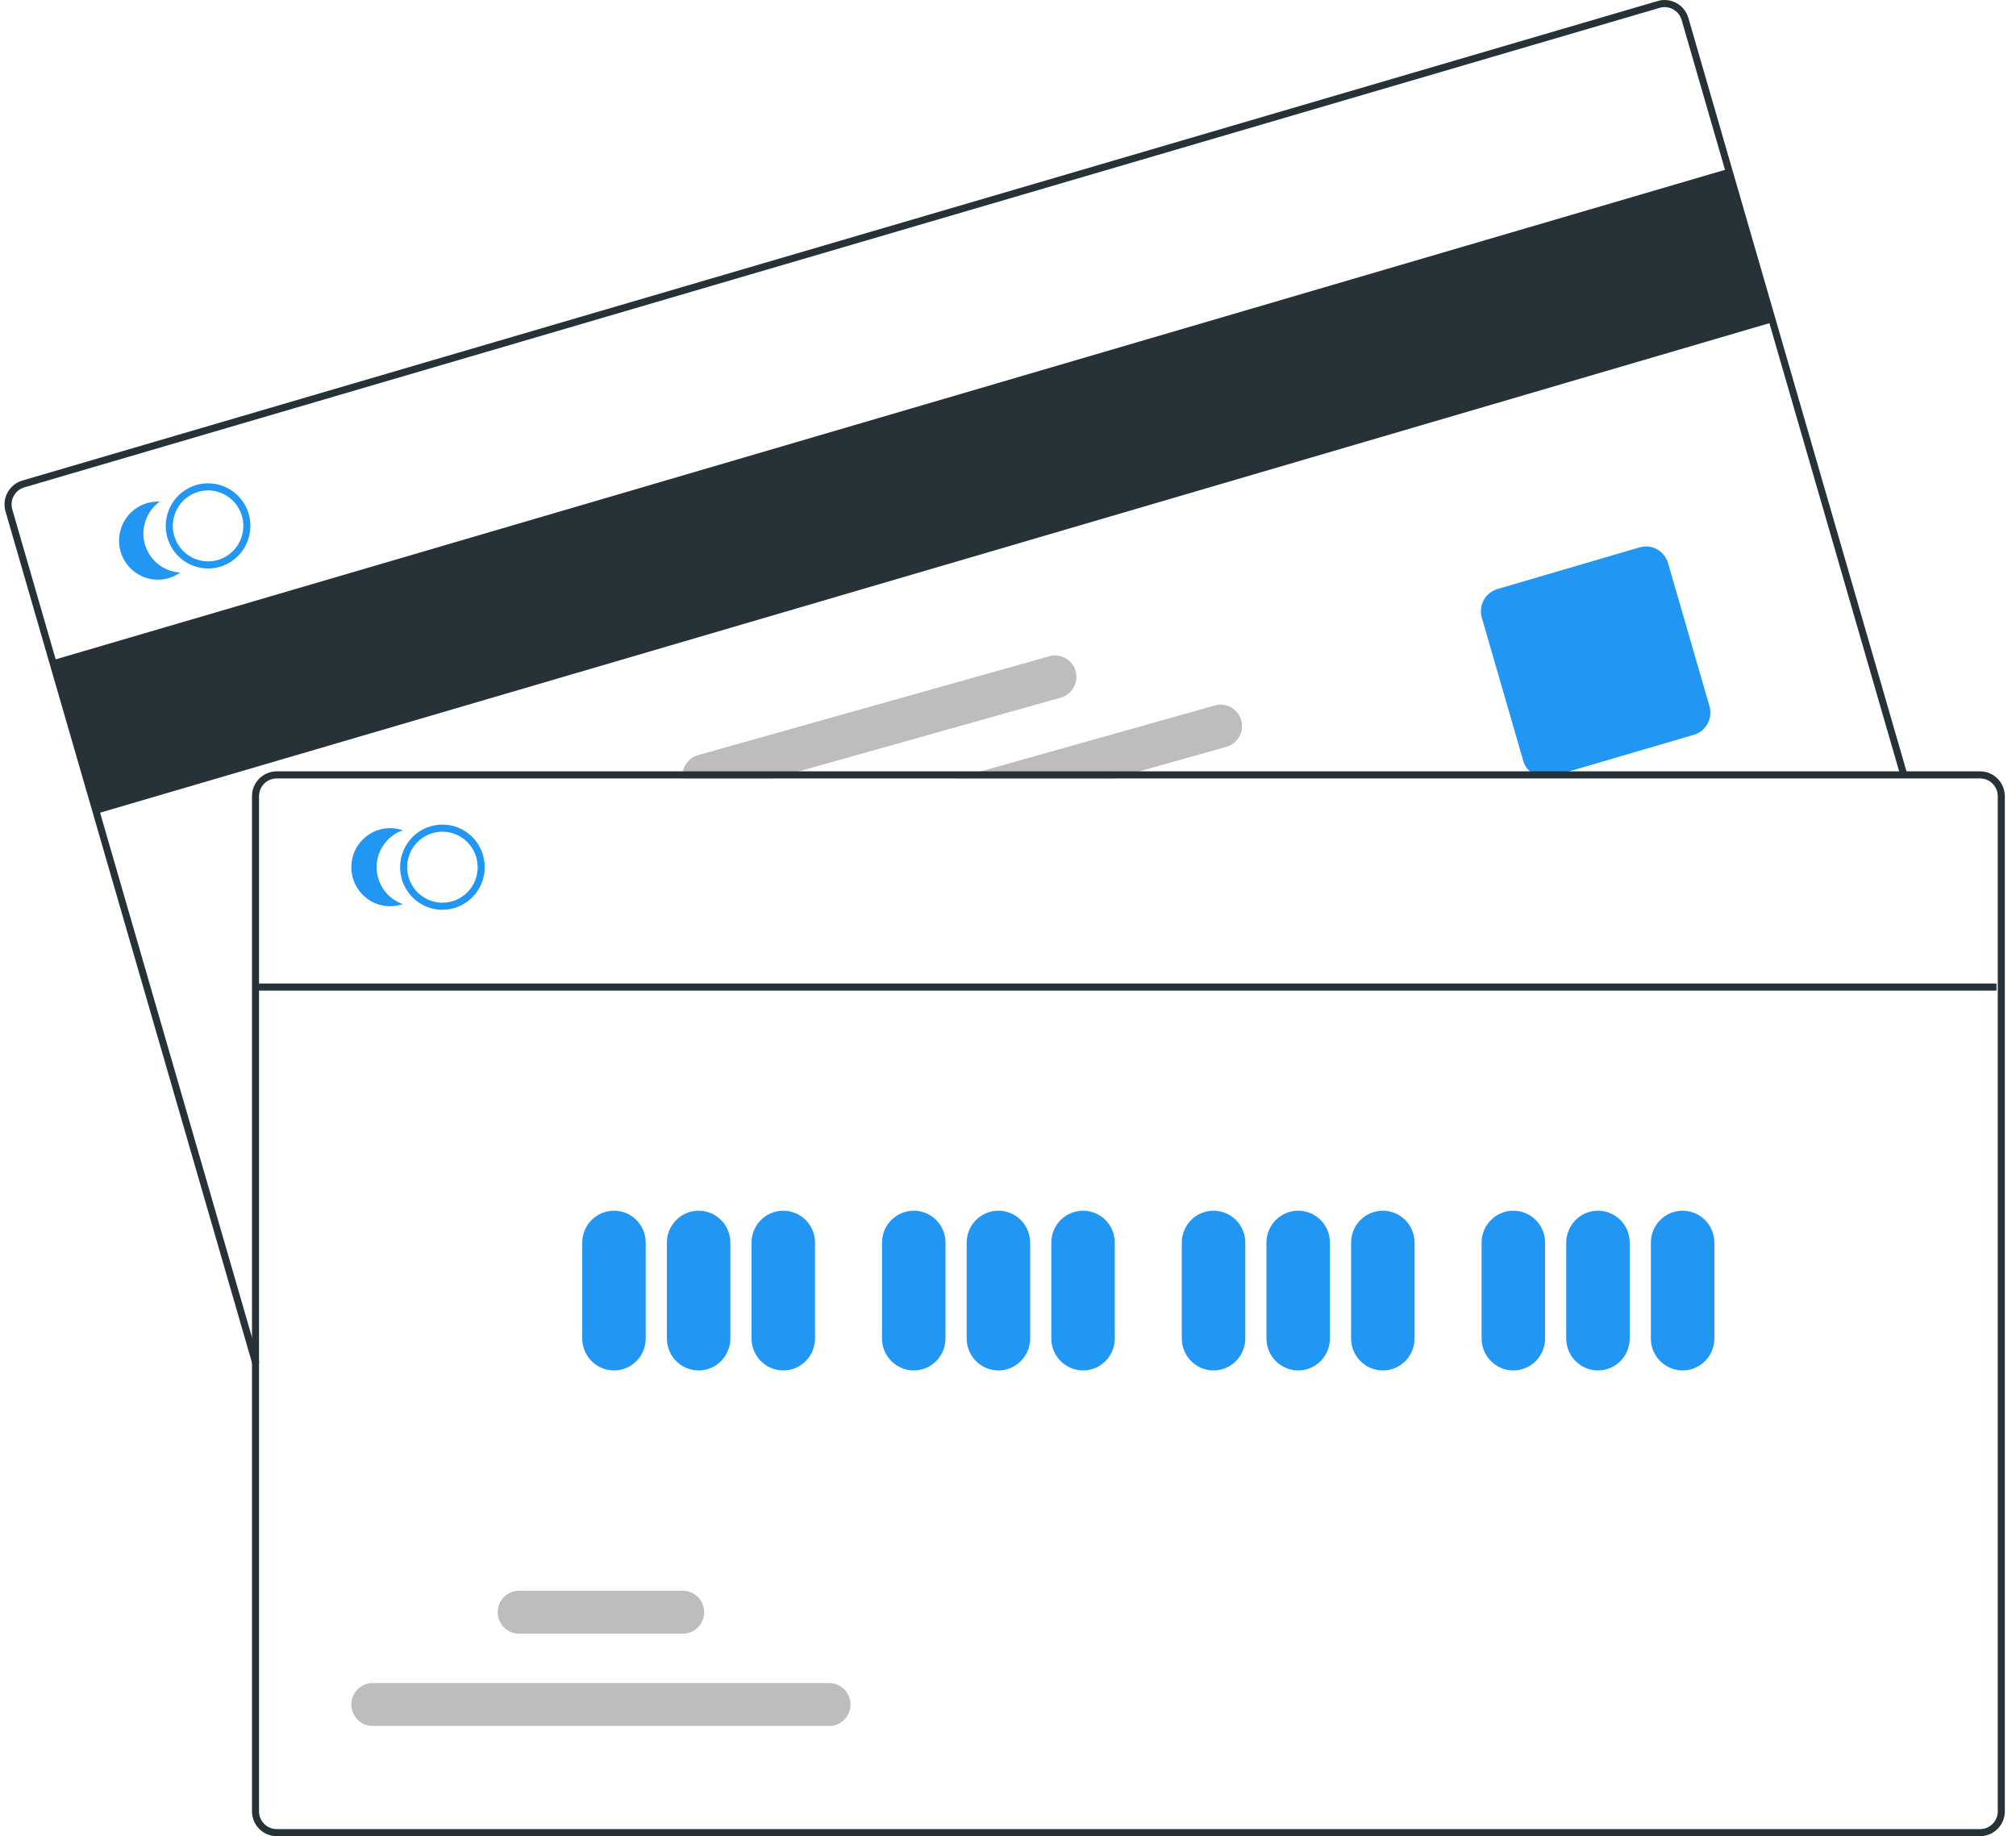 <svg width="101" height="92" viewBox="0 0 101 92" fill="none" xmlns="http://www.w3.org/2000/svg">
<path d="M86.591 8.46L2.62 33.085L4.844 40.768L88.815 16.143L86.591 8.46Z" fill="#263238"/>
<path d="M12.653 68.378L0.276 25.622C0.184 25.305 0.221 24.964 0.379 24.675C0.537 24.385 0.803 24.171 1.117 24.078L83.053 0.05C83.368 -0.042 83.706 -0.004 83.993 0.155C84.281 0.313 84.494 0.581 84.586 0.897L95.551 38.776L95.212 38.875L84.247 0.997C84.181 0.771 84.029 0.58 83.823 0.467C83.618 0.353 83.376 0.326 83.151 0.392L1.216 24.42C0.991 24.486 0.802 24.639 0.689 24.846C0.576 25.053 0.55 25.296 0.615 25.522L12.992 68.278L12.653 68.378Z" fill="#263238"/>
<path d="M77.416 38.951C77.167 38.951 76.926 38.87 76.727 38.72C76.528 38.57 76.383 38.359 76.313 38.118L74.237 30.947C74.152 30.653 74.187 30.337 74.333 30.068C74.48 29.799 74.726 29.6 75.018 29.514L82.143 27.425C82.436 27.339 82.75 27.374 83.017 27.522C83.284 27.669 83.481 27.917 83.567 28.211L85.643 35.383C85.728 35.677 85.693 35.993 85.547 36.262C85.4 36.53 85.154 36.73 84.862 36.816L77.737 38.905C77.632 38.936 77.525 38.951 77.416 38.951V38.951Z" fill="#2196F3"/>
<path d="M12.461 25.754C12.44 25.68 12.415 25.608 12.385 25.537C12.186 25.05 11.815 24.655 11.344 24.427C10.873 24.199 10.334 24.154 9.832 24.301C9.33 24.448 8.9 24.777 8.624 25.224C8.348 25.671 8.246 26.205 8.337 26.723C8.35 26.799 8.367 26.874 8.389 26.947C8.518 27.39 8.786 27.78 9.153 28.057C9.52 28.334 9.967 28.484 10.426 28.484C10.626 28.484 10.826 28.456 11.018 28.398C11.557 28.24 12.012 27.872 12.283 27.377C12.553 26.881 12.618 26.297 12.461 25.754V25.754ZM10.919 28.057C10.469 28.188 9.986 28.135 9.575 27.908C9.164 27.681 8.86 27.3 8.728 26.848C8.707 26.774 8.691 26.699 8.678 26.623C8.612 26.197 8.703 25.76 8.933 25.395C9.163 25.03 9.518 24.763 9.93 24.642C10.342 24.521 10.784 24.556 11.173 24.739C11.562 24.923 11.871 25.242 12.043 25.638C12.075 25.708 12.101 25.78 12.122 25.854C12.252 26.306 12.199 26.793 11.973 27.206C11.748 27.619 11.368 27.925 10.919 28.057V28.057Z" fill="#2196F3"/>
<path d="M7.26 27.278C7.147 26.888 7.158 26.471 7.292 26.087C7.425 25.702 7.674 25.369 8.004 25.134C7.695 25.119 7.386 25.178 7.104 25.308C6.823 25.437 6.575 25.632 6.384 25.876C6.192 26.121 6.061 26.408 6.002 26.714C5.942 27.02 5.957 27.336 6.043 27.635C6.13 27.935 6.286 28.209 6.5 28.435C6.713 28.661 6.977 28.832 7.269 28.935C7.561 29.038 7.874 29.069 8.181 29.025C8.487 28.982 8.779 28.865 9.032 28.685C8.628 28.665 8.24 28.519 7.923 28.267C7.605 28.015 7.374 27.669 7.26 27.278V27.278Z" fill="#2196F3"/>
<path d="M62.187 36.092C62.15 35.956 62.086 35.829 61.999 35.718C61.913 35.606 61.805 35.514 61.683 35.444C61.561 35.375 61.426 35.33 61.287 35.313C61.147 35.297 61.006 35.307 60.871 35.345L49.14 38.648L47.877 39.004H55.81L57.074 38.648L61.447 37.417C61.719 37.34 61.95 37.157 62.089 36.909C62.228 36.661 62.263 36.367 62.187 36.092V36.092Z" fill="#BDBDBD"/>
<path d="M53.888 33.626C53.811 33.351 53.63 33.119 53.383 32.979C53.136 32.839 52.844 32.804 52.571 32.881L34.969 37.835C34.724 37.905 34.511 38.062 34.369 38.276C34.227 38.49 34.166 38.748 34.197 39.004H38.754L40.019 38.648L53.147 34.953C53.42 34.875 53.651 34.692 53.79 34.443C53.929 34.194 53.964 33.901 53.888 33.626V33.626Z" fill="#BDBDBD"/>
<path d="M99.203 38.648H13.861C13.533 38.648 13.219 38.779 12.987 39.013C12.755 39.246 12.624 39.562 12.624 39.892V90.755C12.624 91.086 12.755 91.402 12.987 91.635C13.219 91.869 13.533 92 13.861 92H99.203C99.531 92 99.845 91.869 100.077 91.635C100.309 91.402 100.439 91.086 100.44 90.755V39.892C100.439 39.562 100.309 39.246 100.077 39.013C99.845 38.779 99.531 38.648 99.203 38.648V38.648ZM100.086 90.755C100.086 90.991 99.993 91.217 99.828 91.384C99.662 91.551 99.437 91.645 99.203 91.645H13.861C13.627 91.645 13.402 91.551 13.236 91.384C13.071 91.217 12.977 90.991 12.977 90.755V39.892C12.977 39.657 13.071 39.43 13.236 39.264C13.402 39.097 13.627 39.003 13.861 39.003H99.203C99.437 39.003 99.662 39.097 99.828 39.264C99.993 39.43 100.086 39.657 100.086 39.892V90.755Z" fill="#263238"/>
<path d="M22.165 45.584C21.746 45.584 21.336 45.459 20.987 45.224C20.639 44.989 20.367 44.656 20.206 44.266C20.046 43.876 20.004 43.447 20.086 43.033C20.168 42.619 20.369 42.239 20.666 41.941C20.962 41.642 21.34 41.439 21.752 41.356C22.163 41.274 22.589 41.316 22.977 41.478C23.364 41.639 23.695 41.913 23.928 42.264C24.161 42.615 24.285 43.028 24.285 43.45C24.285 44.015 24.061 44.558 23.664 44.958C23.266 45.358 22.727 45.583 22.165 45.584V45.584ZM22.165 41.671C21.816 41.671 21.474 41.775 21.184 41.971C20.893 42.166 20.666 42.444 20.533 42.769C20.399 43.094 20.364 43.452 20.432 43.797C20.5 44.142 20.669 44.458 20.916 44.707C21.163 44.956 21.478 45.125 21.82 45.194C22.163 45.262 22.518 45.227 22.841 45.093C23.164 44.958 23.44 44.73 23.634 44.438C23.828 44.145 23.932 43.801 23.932 43.45C23.932 42.978 23.745 42.526 23.414 42.193C23.083 41.859 22.634 41.672 22.165 41.671V41.671Z" fill="#2196F3"/>
<path d="M18.869 43.449C18.869 43.042 18.995 42.645 19.23 42.314C19.465 41.982 19.797 41.733 20.179 41.6C19.886 41.498 19.574 41.469 19.267 41.513C18.961 41.558 18.669 41.675 18.417 41.856C18.165 42.037 17.959 42.276 17.817 42.553C17.676 42.831 17.602 43.138 17.602 43.449C17.602 43.761 17.676 44.068 17.817 44.345C17.959 44.623 18.165 44.861 18.417 45.042C18.669 45.223 18.961 45.341 19.267 45.386C19.574 45.43 19.886 45.4 20.179 45.299C19.797 45.166 19.465 44.916 19.23 44.585C18.995 44.254 18.869 43.856 18.869 43.449V43.449Z" fill="#2196F3"/>
<path d="M30.76 68.664C30.338 68.664 29.934 68.495 29.636 68.195C29.338 67.895 29.17 67.488 29.17 67.064V62.262C29.17 61.837 29.337 61.43 29.636 61.13C29.934 60.83 30.338 60.661 30.76 60.661C31.182 60.661 31.586 60.83 31.885 61.13C32.183 61.43 32.35 61.837 32.35 62.262V67.064C32.35 67.488 32.182 67.895 31.884 68.195C31.586 68.495 31.182 68.664 30.76 68.664V68.664Z" fill="#2196F3"/>
<path d="M35 68.664C34.579 68.664 34.175 68.495 33.876 68.195C33.578 67.895 33.411 67.488 33.41 67.064V62.262C33.41 61.837 33.578 61.43 33.876 61.13C34.174 60.83 34.579 60.661 35 60.661C35.422 60.661 35.827 60.83 36.125 61.13C36.423 61.43 36.591 61.837 36.591 62.262V67.064C36.59 67.488 36.422 67.895 36.124 68.195C35.826 68.495 35.422 68.664 35 68.664V68.664Z" fill="#2196F3"/>
<path d="M39.242 68.664C38.82 68.664 38.416 68.495 38.118 68.195C37.82 67.895 37.652 67.488 37.651 67.064V62.262C37.651 61.837 37.819 61.43 38.117 61.13C38.415 60.83 38.82 60.661 39.242 60.661C39.663 60.661 40.068 60.83 40.366 61.13C40.664 61.43 40.832 61.837 40.832 62.262V67.064C40.831 67.488 40.664 67.895 40.365 68.195C40.067 68.495 39.663 68.664 39.242 68.664V68.664Z" fill="#2196F3"/>
<path d="M45.779 68.664C45.357 68.664 44.953 68.495 44.655 68.195C44.357 67.895 44.189 67.488 44.188 67.064V62.262C44.188 61.837 44.356 61.43 44.654 61.13C44.953 60.83 45.357 60.661 45.779 60.661C46.2 60.661 46.605 60.83 46.903 61.13C47.201 61.43 47.369 61.837 47.369 62.262V67.064C47.368 67.488 47.201 67.895 46.903 68.195C46.605 68.495 46.2 68.664 45.779 68.664V68.664Z" fill="#2196F3"/>
<path d="M50.019 68.664C49.597 68.664 49.193 68.495 48.895 68.195C48.597 67.895 48.429 67.488 48.429 67.064V62.262C48.429 61.837 48.596 61.43 48.895 61.13C49.193 60.83 49.597 60.661 50.019 60.661C50.441 60.661 50.845 60.83 51.143 61.13C51.442 61.43 51.609 61.837 51.609 62.262V67.064C51.609 67.488 51.441 67.895 51.143 68.195C50.845 68.495 50.441 68.664 50.019 68.664V68.664Z" fill="#2196F3"/>
<path d="M54.26 68.664C53.839 68.664 53.434 68.495 53.136 68.195C52.838 67.895 52.67 67.488 52.67 67.064V62.262C52.67 61.837 52.837 61.43 53.136 61.13C53.434 60.83 53.838 60.661 54.26 60.661C54.682 60.661 55.086 60.83 55.385 61.13C55.683 61.43 55.85 61.837 55.85 62.262V67.064C55.85 67.488 55.682 67.895 55.384 68.195C55.086 68.495 54.682 68.664 54.26 68.664V68.664Z" fill="#2196F3"/>
<path d="M60.797 68.664C60.376 68.664 59.971 68.495 59.673 68.195C59.375 67.895 59.208 67.488 59.207 67.064V62.262C59.207 61.837 59.375 61.43 59.673 61.13C59.971 60.83 60.376 60.661 60.797 60.661C61.219 60.661 61.623 60.83 61.922 61.13C62.22 61.43 62.388 61.837 62.388 62.262V67.064C62.387 67.488 62.219 67.895 61.921 68.195C61.623 68.495 61.219 68.664 60.797 68.664V68.664Z" fill="#2196F3"/>
<path d="M65.038 68.664C64.617 68.664 64.213 68.495 63.914 68.195C63.616 67.895 63.449 67.488 63.448 67.064V62.262C63.448 61.837 63.616 61.43 63.914 61.13C64.212 60.83 64.617 60.661 65.038 60.661C65.46 60.661 65.865 60.83 66.163 61.13C66.461 61.43 66.629 61.837 66.629 62.262V67.064C66.628 67.488 66.46 67.895 66.162 68.195C65.864 68.495 65.46 68.664 65.038 68.664V68.664Z" fill="#2196F3"/>
<path d="M69.279 68.664C68.857 68.664 68.453 68.495 68.155 68.195C67.857 67.895 67.689 67.488 67.689 67.064V62.262C67.689 61.837 67.856 61.43 68.154 61.13C68.453 60.83 68.857 60.661 69.279 60.661C69.701 60.661 70.105 60.83 70.403 61.13C70.701 61.43 70.869 61.837 70.869 62.262V67.064C70.868 67.488 70.701 67.895 70.403 68.195C70.105 68.495 69.7 68.664 69.279 68.664V68.664Z" fill="#2196F3"/>
<path d="M75.817 68.664C75.395 68.664 74.991 68.495 74.693 68.195C74.395 67.895 74.227 67.488 74.227 67.064V62.262C74.227 61.837 74.394 61.43 74.692 61.13C74.991 60.83 75.395 60.661 75.817 60.661C76.239 60.661 76.643 60.83 76.941 61.13C77.24 61.43 77.407 61.837 77.407 62.262V67.064C77.406 67.488 77.239 67.895 76.941 68.195C76.643 68.495 76.238 68.664 75.817 68.664V68.664Z" fill="#2196F3"/>
<path d="M80.057 68.664C79.635 68.664 79.231 68.495 78.933 68.195C78.635 67.895 78.467 67.488 78.467 67.064V62.262C78.467 61.837 78.634 61.43 78.933 61.13C79.231 60.83 79.635 60.661 80.057 60.661C80.479 60.661 80.883 60.83 81.181 61.13C81.48 61.43 81.647 61.837 81.647 62.262V67.064C81.647 67.488 81.479 67.895 81.181 68.195C80.883 68.495 80.479 68.664 80.057 68.664V68.664Z" fill="#2196F3"/>
<path d="M84.297 68.664C83.876 68.664 83.472 68.495 83.173 68.195C82.875 67.895 82.707 67.488 82.707 67.064V62.262C82.707 61.837 82.875 61.43 83.173 61.13C83.471 60.83 83.876 60.661 84.297 60.661C84.719 60.661 85.124 60.83 85.422 61.13C85.72 61.43 85.888 61.837 85.888 62.262V67.064C85.887 67.488 85.719 67.895 85.421 68.195C85.123 68.495 84.719 68.664 84.297 68.664V68.664Z" fill="#2196F3"/>
<path d="M41.541 86.478H18.67C18.387 86.478 18.115 86.365 17.915 86.163C17.714 85.961 17.602 85.688 17.602 85.403C17.602 85.117 17.714 84.844 17.915 84.642C18.115 84.441 18.387 84.327 18.67 84.327H41.541C41.825 84.327 42.096 84.441 42.297 84.642C42.497 84.844 42.61 85.117 42.61 85.403C42.61 85.688 42.497 85.961 42.297 86.163C42.096 86.365 41.825 86.478 41.541 86.478Z" fill="#BDBDBD"/>
<path d="M34.209 81.854H26.003C25.72 81.854 25.448 81.741 25.247 81.539C25.047 81.337 24.935 81.064 24.935 80.779C24.935 80.493 25.047 80.22 25.247 80.018C25.448 79.816 25.72 79.703 26.003 79.703H34.209C34.492 79.703 34.764 79.816 34.964 80.018C35.165 80.22 35.277 80.493 35.277 80.779C35.277 81.064 35.165 81.337 34.964 81.539C34.764 81.741 34.492 81.854 34.209 81.854V81.854Z" fill="#BDBDBD"/>
<path d="M100.023 49.278H12.914V49.634H100.023V49.278Z" fill="#263238"/>
</svg>

